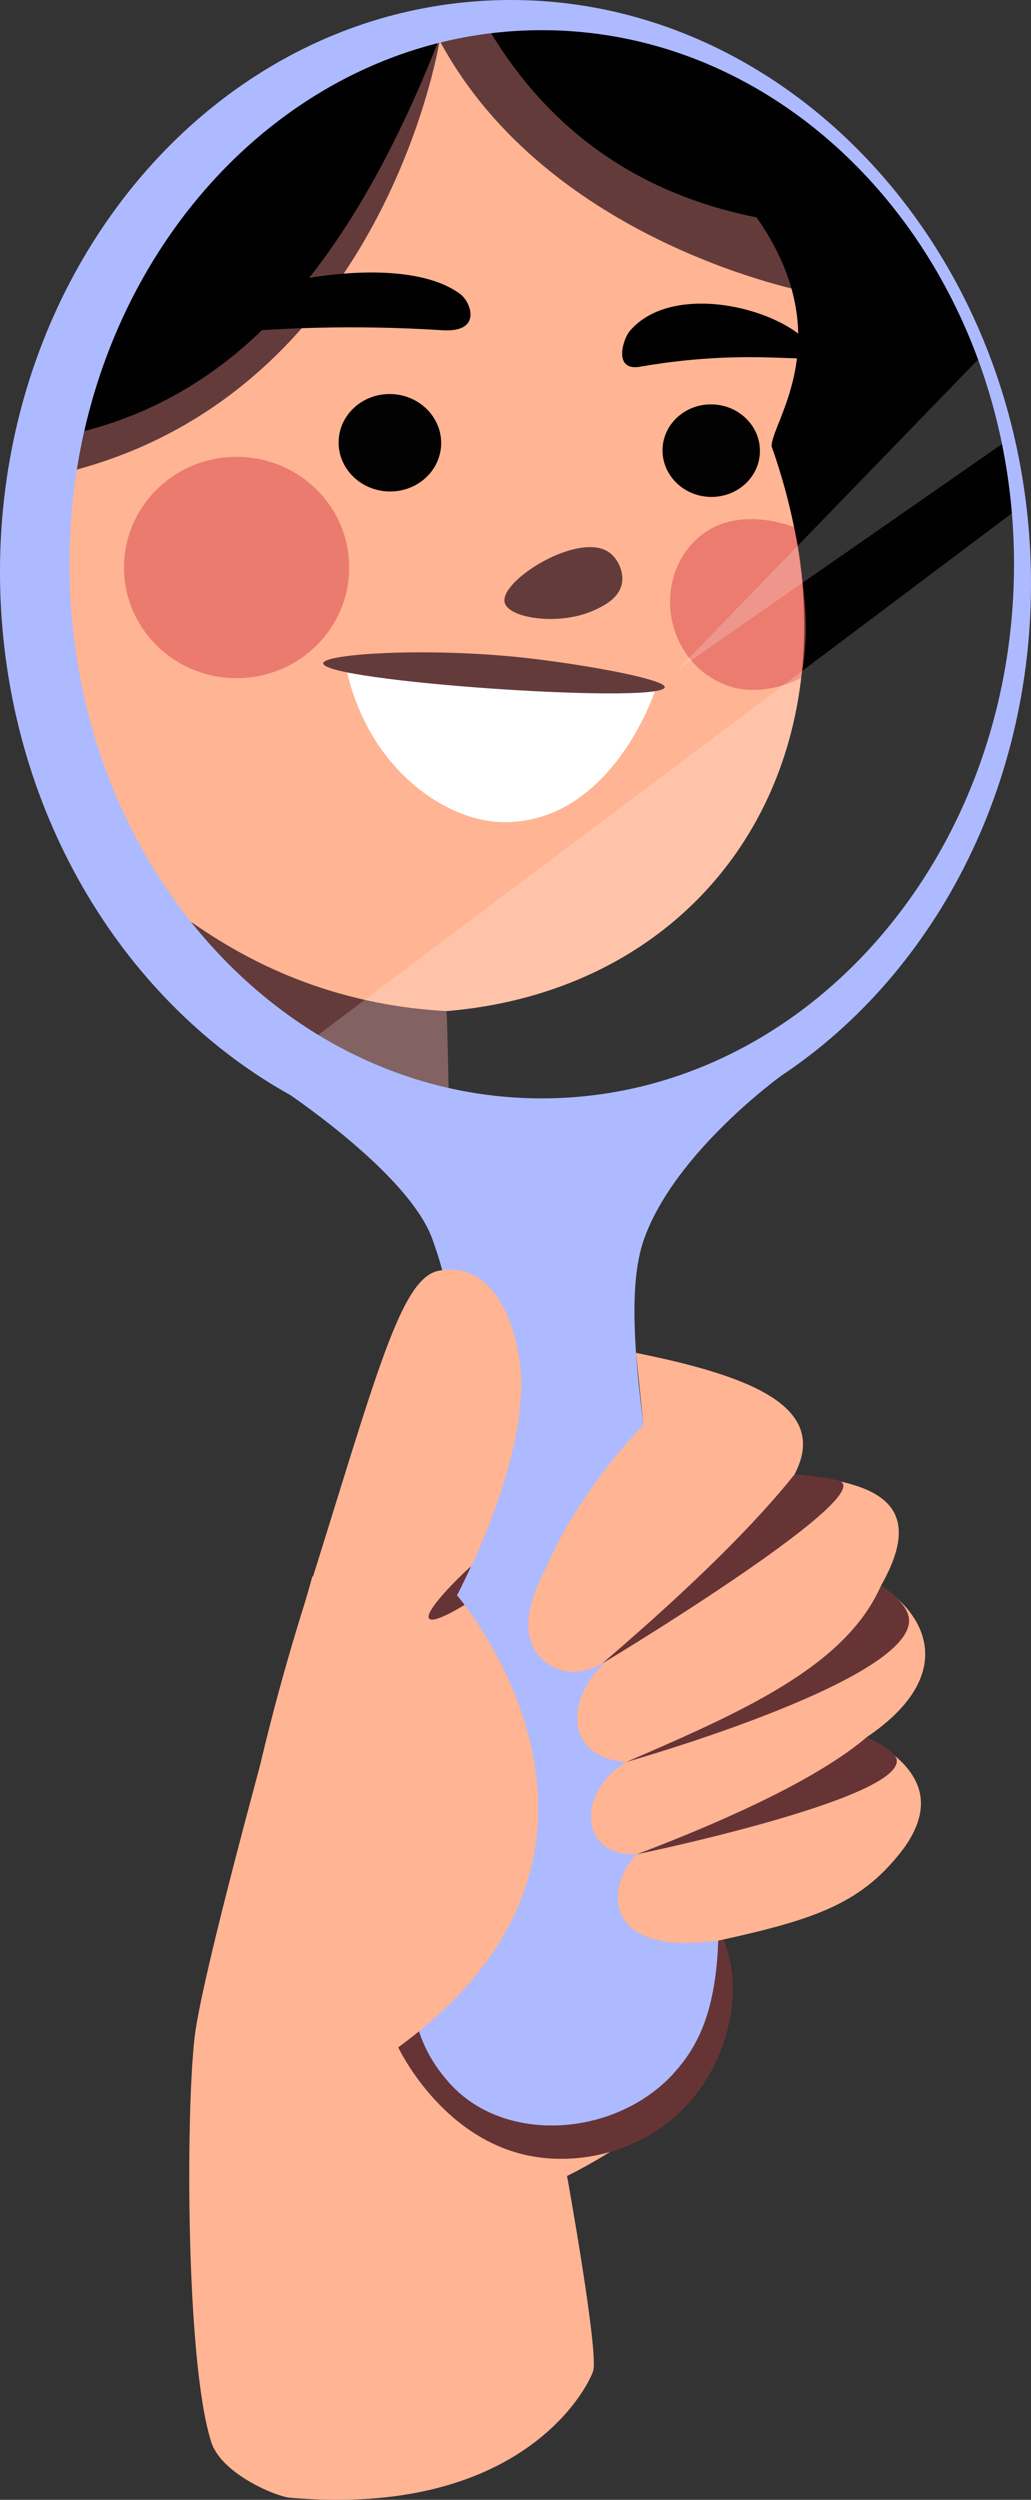 <?xml version="1.0" encoding="UTF-8"?> <svg xmlns="http://www.w3.org/2000/svg" width="66" height="160" viewBox="0 0 66 160" fill="none"><rect x="0" y="0" width="66" height="160" fill="#333333" stroke="none"/> <g clip-path="url(#clip0_9_3156)"> <path d="M11.448 57.544C11.448 57.544 11.921 65.074 12.306 65.4C23.756 75.096 28.703 72.387 28.703 72.387L28.93 61.698C21.919 61.698 16.84 61.471 11.448 57.544V57.544Z" fill="#633B3B"></path> <path d="M31.396 0.786C13.191 1.541 -0.073 18.31 0.286 38.728C0.345 42.102 1.051 45.371 1.935 48.444C2.068 48.646 2.371 49.614 2.507 49.808C3.812 51.676 6.284 55.222 11.403 58.45C13.197 59.581 19.622 64.869 30.745 64.763C32.477 64.746 40.719 63.688 46.57 56.017C55.168 44.746 50.545 30.445 50.162 29.469C50.939 27.297 53.245 20.739 49.542 11.873C47.316 7.394 44.37 4.328 41.301 1.99C38.166 1.043 34.802 0.645 31.396 0.786V0.786Z" fill="#FFB493"></path> <path d="M31.509 0.551C15.726 1.205 3.051 14.186 0.51 30.926C24.151 27.895 28.143 2.6 28.143 2.6C35.148 15.645 51.826 18.727 51.826 18.727C51.826 18.727 47.798 6.563 40.834 1.647C37.804 0.79 34.656 0.42 31.509 0.551V0.551Z" fill="#633B3B"></path> <path d="M32.31 38.577C31.935 37.188 36.959 34.047 38.927 35.31C39.542 35.704 39.945 36.584 39.814 37.328C39.636 38.341 38.516 38.843 37.997 39.075C35.787 40.064 32.582 39.582 32.31 38.577V38.577Z" fill="#633B3B"></path> <path d="M41.925 44.241C41.925 44.241 39.185 52.622 32.29 52.622C28.585 52.622 23.691 49.271 22.231 43.067C39.037 43.492 41.925 44.241 41.925 44.241V44.241Z" fill="white"></path> <path d="M42.541 44.021C41.904 45.068 20.691 43.612 20.693 42.455C20.694 41.821 27.731 41.408 33.976 42.147C38.014 42.624 42.831 43.546 42.541 44.021Z" fill="#633B3B"></path> <path d="M1.319 28.338C12.538 27.078 21.532 20.116 28.681 1.021C14.992 2.862 4.502 13.822 1.319 28.338V28.338Z" fill="#010101"></path> <path d="M65.691 36.278C64.843 15.871 50.276 0.766 31.743 0.792C31.534 0.792 30.879 0.779 30.671 0.792C34.794 8.386 40.968 12.42 48.436 13.915C53.863 21.662 49.304 27.117 49.4 28.584C56.074 47.461 46.036 63.257 28.585 64.715C28.649 65.693 28.736 70.826 28.736 70.826C32.037 71.675 40.061 73.365 48.862 68.921C61.935 62.32 66.124 46.695 65.691 36.278V36.278Z" fill="#010101"></path> <path d="M28.238 28.507C28.326 26.787 26.93 25.318 25.12 25.224C23.309 25.131 21.77 26.45 21.681 28.17C21.592 29.889 22.988 31.359 24.799 31.452C26.609 31.545 28.149 30.226 28.238 28.507Z" fill="#020202"></path> <path d="M48.643 29.004C48.728 27.37 47.402 25.975 45.682 25.886C43.962 25.798 42.5 27.05 42.415 28.683C42.331 30.317 43.657 31.712 45.377 31.801C47.097 31.889 48.559 30.637 48.643 29.004Z" fill="#020202"></path> <path d="M29.477 18.832C30.137 19.329 30.906 21.301 28.313 21.136C16.574 20.389 10.219 22.228 11.484 20.975C14.22 18.266 25.465 15.807 29.477 18.832Z" fill="black"></path> <path d="M40.323 21.177C39.859 21.72 39.247 23.774 40.976 23.471C48.805 22.1 52.928 23.65 52.153 22.435C50.478 19.808 43.143 17.879 40.323 21.177V21.177Z" fill="black"></path> <path opacity="0.61" d="M15.146 43.406C19.127 43.406 22.354 40.235 22.354 36.323C22.354 32.411 19.127 29.24 15.146 29.24C11.165 29.24 7.938 32.411 7.938 36.323C7.938 40.235 11.165 43.406 15.146 43.406Z" fill="url(#paint0_linear_9_3156)"></path> <path opacity="0.61" d="M50.833 33.746C51.154 35.117 51.349 36.627 51.503 38.483C51.652 40.119 51.58 41.768 51.289 43.385C51.289 43.385 49.131 44.586 46.921 43.992C46.129 43.767 45.399 43.367 44.784 42.821C42.531 40.797 42.218 37.171 44.248 34.863C46.749 32.02 50.833 33.746 50.833 33.746V33.746Z" fill="url(#paint1_linear_9_3156)"></path> <path d="M20 100.888C20 100.888 13.02 125.387 12.453 130.437C11.886 135.486 11.911 151.013 13.479 156.154C14.01 158.274 17.643 159.784 18.559 159.864C33.344 161.151 37.59 152.899 37.969 151.764C38.349 150.628 36.301 139.272 36.301 139.272C36.301 139.272 44.306 135.45 46.31 130.49C47.398 127.797 46.613 125.147 45.991 123.146C42.611 112.28 20 100.888 20 100.888V100.888Z" fill="#FFB493"></path> <path d="M25.492 131.036C25.492 131.036 28.63 137.763 35.24 138.152C37.533 138.294 39.815 137.73 41.776 136.534C46.606 133.546 47.811 127.443 46.29 124.141C44.385 120.003 27.911 128.184 27.911 128.184L25.492 131.036Z" fill="#673436"></path> <path opacity="0.2" d="M63.208 22.395L43.388 42.86L64.913 27.884L63.208 22.395Z" fill="white"></path> <path opacity="0.2" d="M65.141 32.577L19.743 66.709C19.743 66.709 27.236 73.815 40.252 70.925C50.384 68.675 55.965 61.611 58.468 58.278C67.017 46.889 65.141 32.577 65.141 32.577V32.577Z" fill="white"></path> <path d="M65.963 35.611C65.115 15.203 49.669 -0.729 31.464 0.026C13.258 0.78 -0.812 17.936 0.036 38.343C0.619 52.353 8.081 64.254 18.593 70.094C20.517 71.43 26.377 75.719 27.671 79.291C30.286 86.504 28.628 90.546 26.982 108.627C25.413 125.852 25.705 129.834 28.733 133.277C32.319 137.353 39.594 136.738 43.229 132.579C45.431 130.058 47.497 125.847 44.474 110.313C40.587 90.336 39.893 82.988 41.255 79.236C43.267 73.695 50.035 68.836 50.035 68.836C60.066 62.158 66.547 49.654 65.963 35.611V35.611ZM34.679 70.301C17.982 70.301 4.447 54.996 4.447 36.116C4.447 17.237 17.982 1.932 34.68 1.932C51.377 1.932 64.913 17.237 64.913 36.116C64.913 54.996 51.377 70.301 34.68 70.301H34.679Z" fill="#ADBAFF"></path> <path d="M44.474 110.313C42.589 100.627 41.455 93.91 40.942 89.133C40.276 88.94 38.054 88.988 35.899 87.27C33 84.959 32.665 81.692 28.77 81.352C28.622 81.338 28.474 81.34 28.327 81.36C29.957 87.444 28.465 92.34 26.982 108.627C25.413 125.851 25.705 129.833 28.733 133.276C32.319 137.353 39.594 136.738 43.229 132.578C45.431 130.058 47.497 125.847 44.474 110.313Z" fill="#ADBAFF"></path> <path d="M28.037 81.343C25.597 81.88 24.044 88.201 19.598 102.309C16.296 112.786 15.374 119.361 15.374 119.361C15.374 119.361 22.01 133.397 24.322 131.853C43.759 118.865 29.25 102.1 29.25 102.1C29.25 102.1 34.247 92.954 33.228 86.852C32.54 82.728 30.494 80.802 28.037 81.343V81.343Z" fill="#FFB493"></path> <path d="M30.152 100.266C30.111 100.233 27.064 103.104 27.473 103.598C27.769 103.956 29.742 102.72 29.742 102.72C29.742 102.72 29.288 102.133 29.25 102.1C29.334 102.014 30.152 100.266 30.152 100.266Z" fill="#673436"></path> <path d="M40.715 86.589L41.187 91.199C41.187 91.199 37.208 95.211 35.088 100.055C34.8 100.714 32.586 104.371 34.785 106.263C36.83 108.024 39.066 106.129 39.031 106.112C36.019 108.689 36.197 112.535 40.093 112.774C36.908 114.667 37.048 118.866 40.775 118.679C38.955 120.345 38.136 125.293 45.973 124.21C52.341 122.823 55.257 121.786 57.911 118.225C60.015 115.228 58.799 112.972 55.485 111.184C60.868 107.55 59.776 103.741 56.395 101.494C59.544 95.963 55.684 94.865 50.859 94.377C53.187 89.944 47.746 88.011 40.715 86.589V86.589Z" fill="#FFB493"></path> <path d="M50.859 94.377C50.859 94.377 53.44 94.587 53.83 94.827C55.825 96.054 38.251 106.685 38.575 106.45C44.561 101.32 48.402 97.444 50.859 94.377V94.377Z" fill="#673436"></path> <path d="M56.394 101.494C56.394 101.494 57.688 102.226 58.101 103.25C59.709 107.235 40.093 112.774 40.093 112.774C47.481 109.576 54.124 106.672 56.394 101.494Z" fill="#673436"></path> <path d="M55.484 111.185C55.484 111.185 57.332 112.003 57.407 112.645C57.703 115.181 40.775 118.68 40.775 118.68C46.908 116.348 52.505 113.727 55.484 111.185V111.185Z" fill="#673436"></path> </g> <defs> <linearGradient id="paint0_linear_9_3156" x1="21.895" y1="33.121" x2="8.685" y2="38.793" gradientUnits="userSpaceOnUse"> <stop offset="0.354" stop-color="#DF5858"></stop> <stop offset="0.994" stop-color="#DF5858"></stop> </linearGradient> <linearGradient id="paint1_linear_9_3156" x1="8155.39" y1="10106.7" x2="9240.07" y2="9962.85" gradientUnits="userSpaceOnUse"> <stop offset="0.354" stop-color="#DF5858"></stop> <stop offset="0.994" stop-color="#744747"></stop> </linearGradient> <clipPath id="clip0_9_3156"> <rect width="66" height="160" fill="white"></rect> </clipPath> </defs> </svg> 